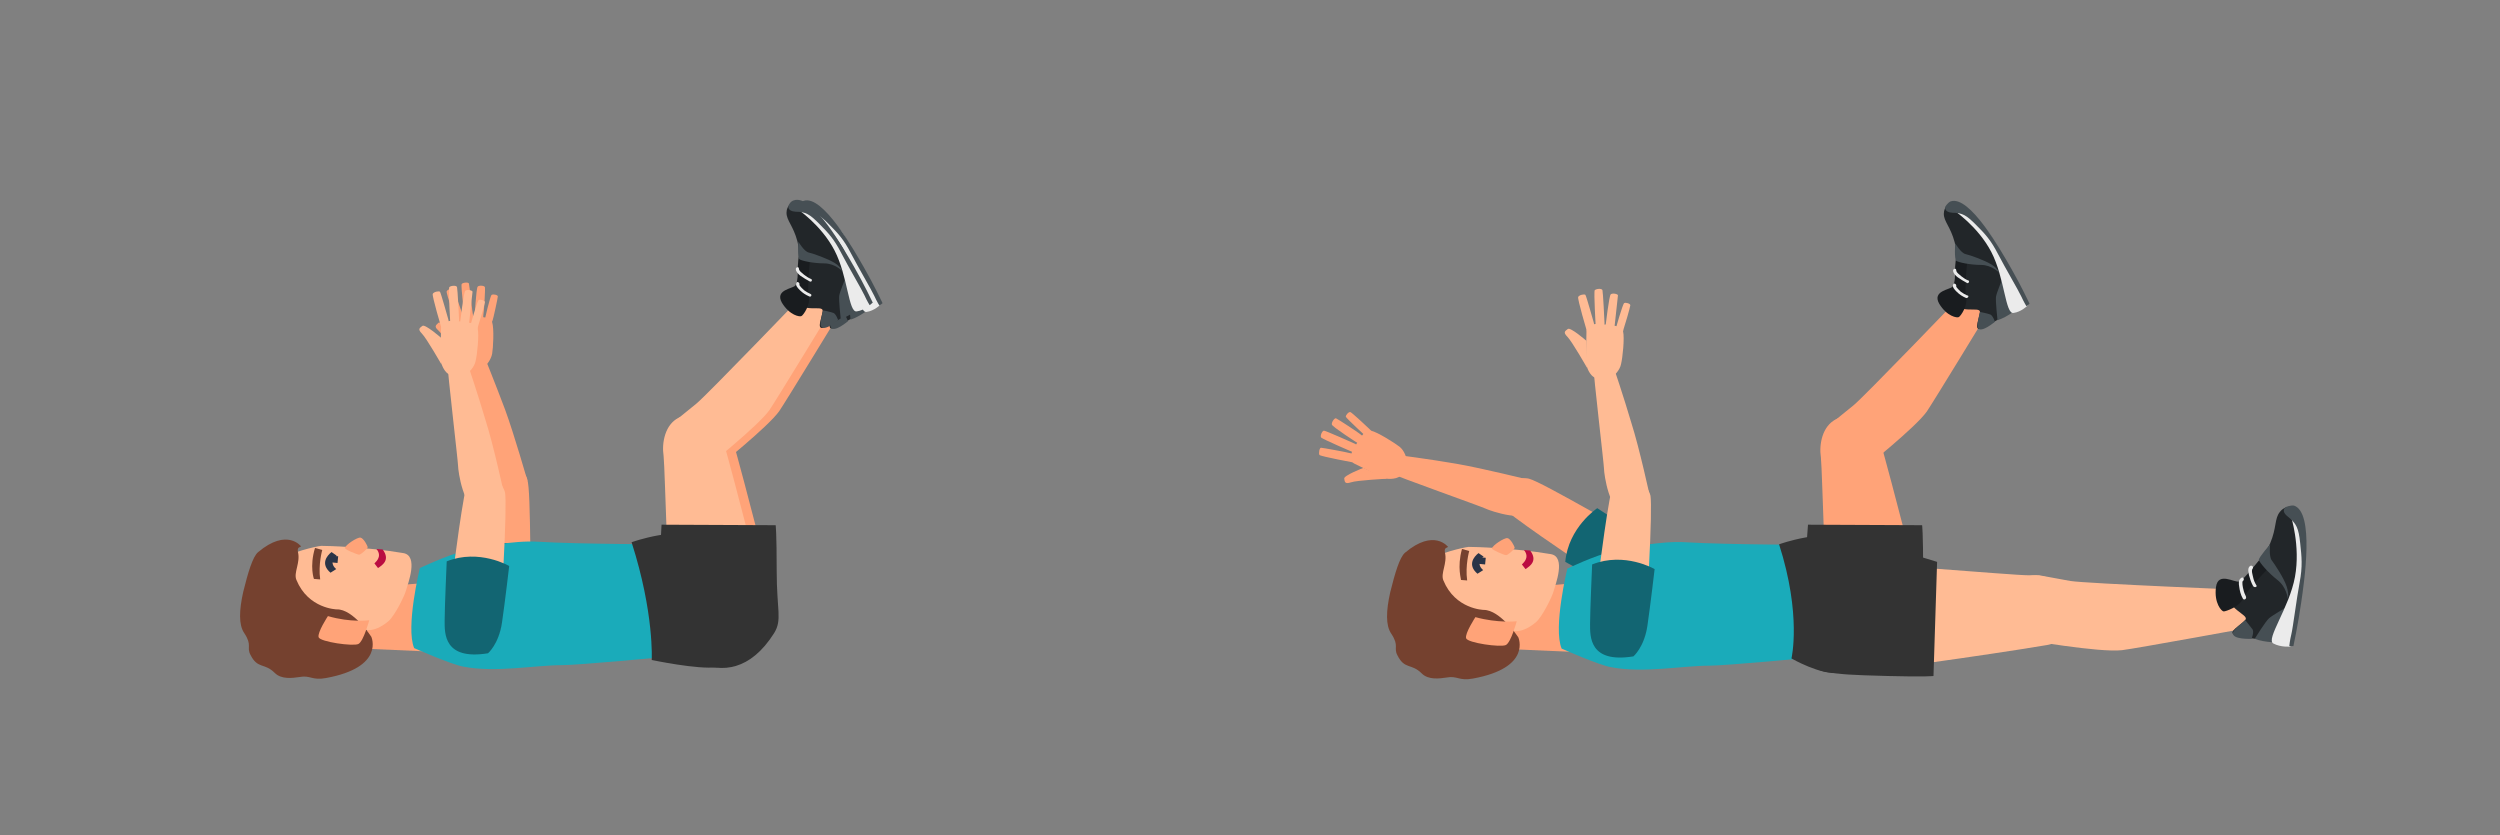 <svg xmlns="http://www.w3.org/2000/svg" xmlns:xlink="http://www.w3.org/1999/xlink" id="Vrstva_1" x="0px" y="0px" viewBox="0 0 484.1 161.7" style="enable-background:new 0 0 484.1 161.7;" xml:space="preserve"><rect x="0" y="0" width="484.1" height="161.7" fill="#808080" stroke="none"/><style type="text/css">	.st0{fill:#FFA378;}	.st1{fill:#126572;}	.st2{fill:#222629;}	.st3{fill:#464F54;}	.st4{fill:#EBEBEB;}	.st5{fill:#191C1F;}	.st6{fill:#FFBB94;}	.st7{fill:#BA0C41;}	.st8{fill:#2A3447;}	.st9{fill:#75412F;}	.st10{fill:#1AABBA;}	.st11{fill:#333333;}	.st12{fill:#FFFFFF;}</style><g>	<g>		<g>			<g>				<path class="st0" d="M321.5,109.1c0.5-3.7-6.3-6.1-13-9.9c-6.6-3.7-11-6.1-12.4-6.5c-1.4-0.4-6.8,0.1-5.1,5.5     c0.3,0.9,14.3,10.4,15.6,11.2C308.1,110.2,319.9,120.9,321.5,109.1z"></path>			</g>		</g>		<g>			<g>				<path class="st0" d="M296.4,93c0,0-9.2-2.3-14.4-3.2c-5.2-0.9-11.4-1.7-11.4-1.7s-4.1,1.4-1.1,3.6c0.5,0.4,17.4,6.4,18.2,6.8     c0.8,0.4,8.2,3,9.7,0C299.1,95,296.4,93,296.4,93z"></path>			</g>		</g>		<g>			<g>				<path class="st1" d="M322.6,109.6c0,0-0.7-2.7-4.1-5c-3.4-2.4-9.2-6.2-9.2-6.2s-5.6,3.7-6.2,10.4c0,0,8,4.4,10.1,5.5     C315.4,115.3,320.1,117.9,322.6,109.6z"></path>			</g>		</g>		<g>			<g>				<g>					<g>						<g>							<path class="st0" d="M267.8,92.6c0,0-4.6-2.4-5.5-2.8c-1.3-0.6-0.4-2.7-0.2-3c1-1.3,1.9-3.7,3.4-3.4c1.3,0.3,4.6,2.4,5.5,3.1        c0.9,0.7,1.5,2.2,1.4,3.1c-0.1,0.8-0.5,2.3-1.6,2.8C269.6,93,267.8,92.6,267.8,92.6z"></path>						</g>					</g>				</g>			</g>			<g>				<g>					<g>						<g>							<path class="st0" d="M268.6,92.7c0,0-5.9,0.3-7,0.7c-1.2,0.4-1.2-0.1-1.3-0.7c-0.2-0.6,3.7-2.1,3.7-2.1L268.6,92.7z"></path>						</g>					</g>				</g>			</g>			<g>				<g>					<g>						<g>							<path class="st0" d="M262.3,89.6c0,0-6.5-1.2-6.8-1.5c-0.2-0.3,0-1.4,0.3-1.4c0.3,0,5.2,0.9,5.4,1        C262.4,87.9,263.4,88.4,262.3,89.6z"></path>						</g>					</g>				</g>			</g>			<g>				<g>					<g>						<g>							<path class="st0" d="M262.9,85.8c0,0-5-3.2-5-3.6c-0.1-0.4,0.5-1.3,0.8-1.2c0.3,0.1,4.4,2.8,4.6,3        C264.3,84.7,264.3,85.1,262.9,85.8z"></path>						</g>					</g>				</g>			</g>			<g>				<g>					<g>						<g>							<path class="st0" d="M264.5,84.5c0,0-3.8-3.5-3.9-3.8c0-0.4,0.6-1,0.9-0.9c0.3,0.1,3.4,3,3.6,3.2        C265.9,83.7,265.9,84.1,264.5,84.5z"></path>						</g>					</g>				</g>			</g>			<g>				<g>					<g>						<g>							<path class="st0" d="M262.3,87.7c0,0-6.3-2.7-6.5-3c-0.2-0.4,0.3-1.4,0.6-1.3c0.3,0,5.7,2.4,5.9,2.5        C262.6,86,263.6,86.7,262.3,87.7z"></path>						</g>					</g>				</g>			</g>		</g>	</g>	<g>		<g>			<g>				<g>					<path class="st0" d="M359.6,115.1c0,0,2.7,0.1,3.7,0.4c2.4,0.8,5.1,1.4,6.7,2.1c1,0.4,2.7,0.1,2.3,0.9      c-0.3,0.6-0.2,0.5-0.3,0.5c-1.7,0.6-5.7-0.2-6.5,0c-1.2,0.3-6.1,1-7.7-0.5C356.9,117.7,355,115.8,359.6,115.1z"></path>				</g>			</g>		</g>		<g>			<g>				<path class="st0" d="M333.4,118.9c0,0,9.5,0.5,14.8,0.4c5.3-0.1,11.6-0.4,11.6-0.4s3.8-2.1,0.4-3.8c-0.5-0.3-18.3-3-19.2-3.2     c-0.9-0.2-8.6-1.4-9.6,1.8C330.2,117.4,333.4,118.9,333.4,118.9z"></path>			</g>		</g>		<g>			<g>				<g>					<g>						<path class="st0" d="M354.4,122.1c-0.9-1.6-1.5-30.9-1.8-33.5c-0.4-2.6,0.3-6.1,2.9-7.4c2.6-1.3,7.3-0.3,8.3,3.2       c3.1,11,7.7,29.1,7.9,30.5C372.5,119.9,356.2,125.2,354.4,122.1z"></path>					</g>				</g>			</g>			<g>				<g>					<g>						<path class="st0" d="M354.8,81.8c0,0,0.8-0.6,4.1-3.3c2-1.6,21.3-21.7,21.3-21.7s4.4-3.2,5.1,3.1c0,0-10.9,17.9-12.2,19.8       c-2.2,3.1-11.9,10.8-12.8,11.6C359.4,92.2,349.9,86.5,354.8,81.8z"></path>					</g>				</g>			</g>			<g>				<g>					<g>						<g>							<path class="st2" d="M378.3,58.1c-0.1-0.2,1-8.3,0.2-11.2c-0.8-3-2.1-4-2.1-5.5c0-1.5,1.2-2,1.2-2s5.4,4.6,8,8.7        c2.7,4.2,1.8,6.4,2.5,7.9c0.7,1.5,2.3,3.1,2.1,3.6c-0.3,0.5-5.6,3.8-6.8,4.1c-1.2,0.2-0.1-2.1,0-3.3        C383.4,59.2,379.1,61.1,378.3,58.1z"></path>						</g>					</g>				</g>				<g>					<g>						<g>							<path class="st3" d="M386.8,62c0,0-0.4-3.7-0.3-4.5c0.1-0.8,1.2-3.3,1.2-3.5c0-0.2,3,5.7,3,5.7S388.8,61.4,386.8,62z"></path>						</g>					</g>				</g>				<g>					<g>						<g>							<path class="st4" d="M392.6,59.2c0,0-1.2,1.2-2.7,1.4c-1.6,0.3-1.7-6.8-4.3-11.8c-2.6-5-7.3-8.1-7.3-8.1s0.7-1,1.9-0.6        c1.1,0.4,3.4,3.2,4.9,5C386.5,46.9,392.6,59.2,392.6,59.2z"></path>						</g>					</g>				</g>				<g>					<g>						<g>							<path class="st3" d="M376.7,40c0,0-0.4,1.1,1.4,1.2c1.9,0,2.7,0.5,4.5,2.3c1.9,1.9,2.9,3,4.3,5.7c1.4,2.7,4,7.1,4.5,8.2        c0.5,1.1,1,1.9,1,1.9l0.6-0.5c0,0-1.7-3.6-3.6-6.9c-1.9-3.3-8-14.2-11.7-12.9C377.1,39.3,376.7,40,376.7,40z"></path>						</g>					</g>				</g>				<g>					<g>						<g>							<path class="st3" d="M383.4,60.4c0,0,1.5,0.3,2,0.5c0.5,0.2,0.9,1.4,0.9,1.4s-2.7,2.3-3.3,1.2        C382.7,63,383.4,60.4,383.4,60.4z"></path>						</g>					</g>				</g>				<g>					<g>						<g>							<path class="st5" d="M380.9,51c0,0-0.5,5.1-0.2,6.6c0.4,1.5-1,3.6-1.4,3.8c-0.3,0.2-2.3-0.1-3.8-2.6        c-1.4-2.5,2.1-2.7,2.6-3.3c0.5-0.7,0.5-2.2,0.5-3.9c0.1-1.6,0.3-2.2,0.4-2.2C379.3,49.6,380.9,51,380.9,51z"></path>						</g>					</g>				</g>				<g>					<g>						<g>							<path class="st3" d="M378.6,47.1c0,0,1.1,1.9,2,2.1c0.9,0.2,3.7,1.2,5,2c1.3,0.8,1.5,1.6,1.5,1.6s-1.4-1.5-3.5-1.5        c-2.1,0-4.4-0.5-4.8-0.8C378.4,50.1,378.6,47.1,378.6,47.1z"></path>						</g>					</g>				</g>				<g>					<g>						<g>							<path class="st4" d="M380.9,54.8c-0.6-0.3-1.2-0.7-1.8-1.1c-0.4-0.3-0.9-0.8-0.9-1.3c0-0.4,0.6-0.5,0.6-0.1        c0,0.5,0.7,0.9,1,1.2c0.4,0.3,0.8,0.6,1.3,0.8C381.5,54.3,381.2,55,380.9,54.8z"></path>						</g>					</g>				</g>				<g>					<g>						<g>							<path class="st4" d="M380.7,57.7c-0.7-0.3-1.3-0.7-1.8-1.2c-0.4-0.4-0.9-0.9-0.7-1.4c0.1-0.4,0.7-0.1,0.6,0.3        c-0.1,0.2,0.8,1,0.9,1.1c0.4,0.3,0.8,0.5,1.2,0.7C381.4,57.2,381.1,57.8,380.7,57.7z"></path>						</g>					</g>				</g>			</g>			<g>				<g>					<g>						<path class="st0" d="M294.8,113.8c0.2,0,10.5-0.9,10.5-0.9s4.5,7.3,0.7,13.4l-13.5-0.6L294.8,113.8z"></path>					</g>				</g>			</g>			<g>				<g>					<g>						<path class="st6" d="M276.7,108.5c1.6-1.3,6.6-2.5,7.7-2.6c1.2,0,8.8,0.2,15.9,1.4c3,0.5,0.9,5.9,0.5,7.3       c-0.2,0.8-2.1,4.8-3.4,5.9c-3.1,2.6-5.1,1.5-5.1,1.5l1.5,3.8c0,0-3,4.6-10.6,4.7c-7.1,0.1-11.7-3.8-11.9-8.7       C271,116.9,274.4,110.4,276.7,108.5z"></path>					</g>				</g>			</g>			<g>				<g>					<g>						<g>							<g>								<path class="st7" d="M295.1,106.5c1.3,1.6-0.4,2.7-0.4,2.8l0.7,0.9c0.9-0.6,2.4-1.6,0.9-3.6L295.1,106.5z"></path>							</g>						</g>					</g>				</g>			</g>			<g>				<g>					<g>						<path class="st0" d="M288.9,106.2c0.1-0.6,2.4-2.1,3-2c0.6,0.1,1.4,1.6,1.4,1.9c-0.1,0.3-1.4,1.5-1.7,1.4       C291.3,107.5,288.9,106.5,288.9,106.2z"></path>					</g>				</g>			</g>			<g>				<g>					<g>						<g>							<path class="st8" d="M287.2,110.4c-1.6-1.4,0-2.6,0.1-2.6l-1-0.7c-0.9,0.7-2.2,2.3-0.2,4L287.2,110.4z"></path>						</g>					</g>				</g>			</g>			<g>				<g>					<g>													<rect x="286.3" y="107.8" transform="matrix(9.594979e-02 -0.995 0.995 9.594979e-02 151.551 383.703)" class="st8" width="1.3" height="1.3"></rect>					</g>				</g>			</g>			<g>				<g>					<g>						<path class="st9" d="M283.1,106.3l1.4,0.4c0,0-0.8,2.8-0.4,5.7l-1.2-0.1C283,112.3,282.1,109.9,283.1,106.3z"></path>					</g>				</g>			</g>			<g>				<path class="st9" d="M287.3,118.1c0,0-5.5-0.1-7.8-5.7c-0.6-1.4,0.8-3.3,0.3-5.4c-0.2-1,0.4-0.9,0.6-1.1c0,0-2.7-3.6-8.3,1.1     c-1.1,0.9-2,4.1-2.9,7.7c-0.8,3.6-0.9,6.4,0.2,8c1.6,2.4,0.4,2.7,1.2,4.2c1.4,2.8,2.7,1.5,4.7,3.5c1.3,1.3,3.4,1,4.8,0.8     c2.1-0.4,2.4,0.7,5.1,0.2c11.5-2.1,8.8-8,8.8-8S290.5,118.1,287.3,118.1z"></path>			</g>			<g>				<g>					<g>						<path class="st0" d="M285.7,119.5c0,0-2.1,3.2-1.8,4.1c0.3,0.9,6.7,1.8,7.7,1.3c1-0.5,2.1-4.6,2.1-4.6S290,120.7,285.7,119.5z       "></path>					</g>				</g>			</g>			<g>				<g>					<g>						<g>							<path class="st6" d="M354.1,109.2c1.9-0.9,36,2.3,39,2.2c3-0.1,7,1.1,8.1,4.3c1.1,3.2-0.5,8.5-4.8,9.2        c-13.1,2.2-34.7,5.1-36.3,5.2C354.3,130.4,350.2,110.9,354.1,109.2z"></path>						</g>					</g>				</g>				<g>					<g>						<g>							<path class="st6" d="M394.9,111.4c0,0,1.1,0.2,6,1.1c3,0.5,35.3,1.8,35.3,1.8s6.2,1.4,1.3,6.9c0,0-24,4.4-26.6,4.7        c-4.5,0.5-18.6-2-20-2.2C389.5,123.5,387,110.8,394.9,111.4z"></path>						</g>					</g>				</g>			</g>			<g>				<g>					<g>						<g>							<g>								<path class="st10" d="M303.5,110.1c0,0-2.8,11.5-1.1,15.5c0,0,7.2,3.2,9.6,3.6c6.2,1.2,13.8-0.3,19-0.3         c3.2,0,20.1-1.6,20.1-1.6s6.3-11.8,1-21.8c0,0-17.6,0-25.7-0.5c-4.9-0.3-11.3,1.1-14,1.7         C308.7,107.6,303.5,110.1,303.5,110.1z"></path>							</g>						</g>					</g>				</g>			</g>			<g>				<g>					<path class="st11" d="M344.5,105.4c0,0,8.7-3.2,15.3-1.1c4.5,1.4,10.5,7.8,9.9,14.7c-0.6,6.9-9.9,10.8-13.5,11.3      c-3.6,0.5-9.3-2.8-9.3-2.8S348.9,119.1,344.5,105.4z"></path>				</g>				<g>					<path class="st11" d="M371.9,122.6c0.4-3,0.5-4.4,0.5-12c0-7.5-0.2-8.9-0.2-8.9l-22.1-0.1c0,0-1.2,15.7-0.9,18.3      C349.6,122.6,370.5,133.1,371.9,122.6z"></path>				</g>			</g>			<g>				<g>					<g>						<g>							<path class="st2" d="M431.9,114.7c0.1-0.2,6.4-6.4,7.7-9.5c1.3-3.1,0.8-4.8,1.9-6.1c1-1.3,2.4-0.9,2.4-0.9s1.5,7.5,1,12.8        c-0.5,5.4-2.7,6.7-3.1,8.4c-0.4,1.7-0.1,4.2-0.7,4.5c-0.6,0.3-7.3-0.4-8.5-1c-1.2-0.6,1.3-1.8,2.2-2.9        C435.6,119,430.6,117.8,431.9,114.7z"></path>						</g>					</g>				</g>				<g>					<g>						<g>							<path class="st3" d="M436.6,123.7c0,0,2.1-3.4,2.8-4c0.7-0.6,3.2-2,3.4-2.2c0.2-0.2-1.3,6.9-1.3,6.9S438.7,124.5,436.6,123.7        z"></path>						</g>					</g>				</g>				<g>					<g>						<g>							<path class="st4" d="M443.5,125.2c0,0-1.8,0.2-3.3-0.6c-1.5-0.8,3.1-6.9,4.2-12.9c1.1-6-0.8-11.8-0.8-11.8s1.3-0.4,2,0.7        c0.7,1.1,0.8,5,0.8,7.5C446.4,110.5,443.5,125.2,443.5,125.2z"></path>						</g>					</g>				</g>				<g>					<g>						<g>							<path class="st3" d="M442.6,98.2c0,0-1.1,0.7,0.5,1.9c1.6,1.3,2,2.2,2.3,5c0.3,2.8,0.5,4.5-0.1,7.7c-0.6,3.2-1.3,8.8-1.6,10        c-0.3,1.2-0.4,2.3-0.4,2.3l0.8,0c0,0,0.9-4.2,1.5-8.4c0.6-4.1,2.6-17.5-1.4-18.8C443.5,97.8,442.6,98.2,442.6,98.2z"></path>						</g>					</g>				</g>				<g>					<g>						<g>							<path class="st3" d="M434.8,120.1c0,0,1,1.3,1.4,1.8c0.3,0.5-0.2,1.8-0.2,1.8s-3.9,0.2-3.6-1.2        C432.5,121.8,434.8,120.1,434.8,120.1z"></path>						</g>					</g>				</g>				<g>					<g>						<g>							<path class="st5" d="M438.9,110.4c0,0-3.9,4-4.6,5.6c-0.7,1.5-3.3,2.4-3.7,2.4c-0.4,0-1.9-1.6-1.5-4.7        c0.4-3.1,3.6-0.8,4.5-1.1c0.9-0.3,1.9-1.6,3-3c1.2-1.4,1.7-1.8,1.8-1.6C438.5,108,438.9,110.4,438.9,110.4z"></path>						</g>					</g>				</g>				<g>					<g>						<g>							<path class="st3" d="M439.6,105.4c0,0-0.3,2.3,0.3,3.1c0.6,0.8,2.4,3.5,2.9,5.1c0.5,1.6,0.2,2.3,0.2,2.3s-0.2-2.2-2-3.6        c-1.8-1.4-3.5-3.4-3.6-3.9C437.4,107.9,439.6,105.4,439.6,105.4z"></path>						</g>					</g>				</g>				<g>					<g>						<g>							<path class="st4" d="M436.3,113.5c-0.4-0.7-0.6-1.4-0.8-2.1c-0.1-0.5-0.3-1.3,0.1-1.7c0.3-0.4,0.9,0,0.6,0.4        c-0.3,0.4,0,1.2,0.1,1.7c0.1,0.5,0.3,1,0.6,1.5C437.2,113.6,436.6,113.9,436.3,113.5z"></path>						</g>					</g>				</g>				<g>					<g>						<g>							<path class="st4" d="M434.3,115.9c-0.4-0.7-0.6-1.5-0.7-2.3c-0.1-0.6-0.2-1.3,0.4-1.7c0.4-0.3,0.7,0.4,0.3,0.6        c-0.2,0.2,0,1.3,0.1,1.6c0.1,0.5,0.3,1,0.5,1.4C435.1,116,434.5,116.3,434.3,115.9z"></path>						</g>					</g>				</g>			</g>			<path class="st12" d="M315.9,106.3l-1,0.2l0,0L315.9,106.3l0,0.1l-0.9,0.3l0,0l1-0.2l0,0l-1,0.3l0,0l0.9-0.3l-0.9,0.2l0,0    L315.9,106.3L315.9,106.3z"></path>			<path class="st12" d="M315.9,106.6c0.1,0,0.1,0,0.1,0c0,0,0,0.1-0.1,0.1s-0.2,0.1-0.3,0.1c-0.1,0-0.2,0.1-0.3,0.1    c-0.1,0-0.1,0-0.1,0s0-0.1,0.1-0.1c0.1,0,0.2-0.1,0.3-0.1C315.7,106.6,315.8,106.6,315.9,106.6z M315.3,106.7    C315.3,106.7,315.3,106.8,315.3,106.7C315.3,106.8,315.3,106.8,315.3,106.7c0.1,0.1,0.1,0.1,0.3,0c0.1,0,0.2-0.1,0.2-0.1    c0,0,0.1,0,0.1-0.1c0,0,0,0-0.1,0c0,0-0.1,0-0.2,0.1C315.4,106.7,315.4,106.7,315.3,106.7z"></path>			<path class="st12" d="M316,106.7l-0.6,0.1l0,0c0,0,0,0,0,0c0,0,0,0,0,0l-0.1,0c0,0,0,0,0,0c0,0,0,0,0.1,0l-0.1,0l0,0L316,106.7    L316,106.7z"></path>			<path class="st12" d="M315.3,107l-0.4,0.1l0,0l1.1-0.3l0,0c0,0,0,0,0,0c0,0,0,0.1-0.1,0.1c-0.1,0-0.2,0.1-0.3,0.1    C315.5,107.1,315.4,107.1,315.3,107C315.3,107.1,315.3,107.1,315.3,107C315.2,107.1,315.3,107.1,315.3,107z M315.4,107L315.4,107    C315.4,107,315.3,107,315.4,107C315.3,107.1,315.3,107.1,315.4,107C315.3,107.1,315.4,107.1,315.4,107c0.1,0.1,0.2,0.1,0.3,0    c0.1,0,0.1,0,0.1,0c0,0,0.1,0,0.1,0s0,0,0.1,0c0,0,0,0,0,0c0,0,0,0,0,0L315.4,107z"></path>			<path class="st12" d="M315.9,107.1L315.9,107.1C316,107.1,316,107.1,315.9,107.1C316,107.1,316,107.1,315.9,107.1    C316,107.1,316,107,315.9,107.1c-0.1-0.1-0.1-0.1-0.3,0l-0.4,0.1l0,0l0.4-0.1c0.1,0,0.2-0.1,0.3-0.1c0.1,0,0.1,0,0.1,0    C316.1,107.1,316.1,107.1,315.9,107.1l0.1,0l0,0l-0.8,0.2l0,0L315.9,107.1z"></path>			<path class="st12" d="M315.5,107.4L315.5,107.4L315.5,107.4c-0.1,0-0.1,0-0.1,0C315.3,107.4,315.3,107.4,315.5,107.4    c-0.1-0.1,0-0.1,0.1-0.1c0.1,0,0.1,0,0.2,0c0,0,0.1,0,0.1,0c0,0,0,0,0.1,0s0.1,0,0.1,0c0.1,0,0.1,0,0.1,0c0,0,0,0,0,0    c0,0,0,0,0-0.1l0.1,0l0,0c0,0,0,0,0,0c0,0,0,0,0,0.1c0,0-0.1,0-0.2,0.1c-0.1,0-0.1,0-0.2,0c0,0-0.1,0-0.1,0c0,0,0,0-0.1,0    c0,0,0,0-0.1,0C315.5,107.3,315.4,107.4,315.5,107.4C315.4,107.4,315.4,107.4,315.5,107.4z"></path>			<path class="st12" d="M317.1,106.1c-0.2,0-0.3,0.1-0.4,0.1c-0.1,0-0.1,0-0.2,0c0,0,0-0.1,0.1-0.1c0.1,0,0.2-0.1,0.4-0.1    c0.2,0,0.3-0.1,0.4-0.1c0.1,0,0.1,0,0.1,0s0,0.1-0.1,0.1C317.4,106,317.3,106.1,317.1,106.1z M317.1,106c-0.1,0-0.2,0.1-0.3,0.1    c-0.1,0-0.1,0-0.1,0.1c0,0,0,0,0.1,0C316.9,106.1,317,106.1,317.1,106c0.1,0.1,0.2,0,0.3,0c0.1,0,0.1,0,0.1-0.1s0,0-0.1,0    C317.3,105.9,317.2,106,317.1,106z"></path>			<path class="st12" d="M317,106.3L317,106.3C316.9,106.3,316.9,106.3,317,106.3c-0.1-0.1,0-0.1,0-0.1c0,0,0.1,0,0.2-0.1    c0.1,0,0.1,0,0.2,0c0,0,0.1,0,0.1,0c0,0,0,0,0,0c0,0,0,0,0,0c0,0,0,0,0,0c0,0,0,0,0,0c0,0,0,0,0-0.1l0.2,0l0,0c0,0,0,0,0,0    c0,0-0.1,0.1-0.2,0.1c-0.1,0-0.1,0-0.2,0c0,0-0.1,0-0.1,0c0,0,0,0,0,0c0,0,0,0,0,0c0,0,0,0,0,0c0,0,0,0,0,0s0,0,0,0.1L317,106.3z    "></path>			<path class="st12" d="M317.6,106.3C317.6,106.3,317.6,106.3,317.6,106.3C317.6,106.3,317.6,106.3,317.6,106.3    c-0.1-0.1-0.1-0.1-0.1-0.1c0,0,0,0-0.1,0c0,0,0,0,0,0c0,0,0,0,0,0.1c0,0-0.1,0-0.2,0.1c0,0-0.1,0-0.1,0l0,0l-0.2,0l0-0.1l0,0    c0,0,0,0,0,0c0,0,0,0,0.1-0.1c0,0,0.1,0,0.2-0.1c0.1,0,0.2,0,0.2,0l0,0c0,0,0.1,0,0.1,0c0.1,0,0.1,0,0.1,0c0.1,0,0.1-0.1,0.2-0.1    c0.1,0,0.1,0,0.2,0c0,0,0.1,0,0.1,0c0,0,0,0,0,0.1c0,0-0.1,0-0.2,0.1C317.7,106.3,317.7,106.3,317.6,106.3z M317.7,106.2    L317.7,106.2C317.8,106.3,317.8,106.3,317.7,106.2C317.8,106.3,317.8,106.3,317.7,106.2c0.1,0,0.2,0,0.2,0    C317.9,106.2,317.9,106.2,317.7,106.2C317.8,106.2,317.8,106.2,317.7,106.2z M317.1,106.4c0,0,0,0,0.1,0c0.1,0,0.1,0,0.1-0.1    s0,0-0.1,0C317.1,106.4,317.1,106.4,317.1,106.4z"></path>			<path class="st12" d="M317.4,106.5c0.3-0.1,0.4-0.1,0.4,0c0,0.1-0.1,0.1-0.4,0.2c-0.1,0-0.2,0.1-0.3,0.1s-0.1,0-0.1,0    c0,0,0-0.1,0.1-0.1C317.1,106.5,317.2,106.5,317.4,106.5z M317.4,106.5c-0.1,0-0.1,0-0.2,0.1c0,0,0,0,0,0c0,0,0,0,0.1,0    C317.3,106.6,317.3,106.6,317.4,106.5c0.1,0,0.1,0,0.2,0c0,0,0.1,0,0,0c0,0,0,0-0.1,0C317.5,106.5,317.4,106.5,317.4,106.5z"></path>			<path class="st12" d="M317.4,106.6c0.3-0.1,0.4-0.1,0.4,0c0,0.1-0.1,0.1-0.4,0.2c-0.1,0-0.2,0.1-0.3,0.1s-0.1,0-0.1,0    c0,0,0-0.1,0.1-0.1S317.3,106.7,317.4,106.6z M317.4,106.7c-0.1,0-0.1,0-0.2,0.1c0,0,0,0,0,0c0,0,0,0,0.1,0    C317.3,106.8,317.4,106.8,317.4,106.7c0.1,0,0.1,0,0.2,0c0,0,0.1,0,0,0s0,0-0.1,0C317.6,106.6,317.5,106.7,317.4,106.7z"></path>			<path class="st12" d="M316.8,107.1l0.3-0.1l0,0c0,0,0,0,0,0c0,0,0,0,0.1-0.1c0.1,0,0.2-0.1,0.3-0.1c0.1,0,0.2-0.1,0.3-0.1    c0.1,0,0.1,0,0.1,0c0,0,0,0,0,0.1l0,0l0,0L316.8,107.1L316.8,107.1z M317.7,106.8C317.7,106.8,317.7,106.8,317.7,106.8    c-0.1,0-0.1,0-0.2,0c-0.1,0-0.2,0.1-0.2,0.1c0,0,0,0,0,0L317.7,106.8L317.7,106.8C317.7,106.8,317.7,106.8,317.7,106.8z"></path>			<path class="st12" d="M317.6,107.1l-0.2,0l0-0.1L317.6,107.1L317.6,107.1z"></path>			<path class="st12" d="M317.1,107.4l-0.2,0l0,0c0,0,0,0,0-0.1c0,0,0,0,0.1-0.1c0,0,0.1-0.1,0.2-0.1c0.1,0,0.1,0,0.2,0    c0,0,0.1,0,0.1,0c0,0,0,0,0.1,0c0,0,0,0,0.1,0c0.1,0,0.1,0,0.1-0.1c0,0,0,0,0-0.1l0.2,0l0,0c0,0,0,0,0.1,0.1c0,0,0,0-0.1,0.1    c-0.1,0-0.1,0.1-0.2,0.1c-0.1,0-0.1,0-0.2,0s-0.1,0-0.1,0c0,0-0.1,0-0.1,0c0,0,0,0-0.1,0C317.1,107.3,317.1,107.3,317.1,107.4    C317.1,107.3,317.1,107.4,317.1,107.4z"></path>			<path class="st12" d="M317.3,107.4c0.1,0,0.2-0.1,0.3-0.1c0.1,0,0.2-0.1,0.3-0.1c0.1,0,0.1,0,0.1,0c0,0,0,0,0,0.1l-0.2,0l0,0    c0,0,0,0-0.1,0c0,0-0.1,0-0.2,0s-0.1,0-0.2,0.1c0,0,0,0,0,0c0,0,0,0,0,0l-0.2,0l0,0C317.2,107.5,317.2,107.5,317.3,107.4    C317.2,107.4,317.2,107.4,317.3,107.4z"></path>			<path class="st12" d="M317.4,107.5L317.4,107.5C317.4,107.6,317.4,107.6,317.4,107.5C317.4,107.6,317.4,107.6,317.4,107.5    c0.1,0,0.1,0,0.2,0l0.4-0.1l0,0l-0.4,0.1c-0.1,0-0.2,0.1-0.3,0.1c-0.1,0-0.1,0-0.1,0c0,0,0,0,0-0.1l-0.3,0.1l0,0l1.1-0.3l0,0    L317.4,107.5z"></path>			<path class="st12" d="M318.1,107.6l-1.1,0.3l0,0L318.1,107.6L318.1,107.6z"></path>			<path class="st12" d="M317.4,107.9C317.3,107.9,317.3,107.9,317.4,107.9c-0.1-0.1-0.1-0.1,0-0.1l0.1,0L317.4,107.9    c0.1-0.1,0.1-0.1,0.1-0.1c0,0,0,0,0.1,0l0,0l0,0c0,0,0,0,0-0.1c0,0,0.1,0,0.2-0.1c0.2,0,0.3,0,0.3,0c0,0,0,0,0,0.1c0,0,0,0,0,0    c0,0,0,0,0,0l-0.2,0c0,0,0,0,0,0c0,0,0,0-0.1,0l-0.3,0.1C317.5,107.9,317.4,107.9,317.4,107.9z M317.8,107.8l0.2,0l0,0    c0,0,0,0,0,0C317.9,107.7,317.9,107.7,317.8,107.8C317.8,107.7,317.8,107.7,317.8,107.8L317.8,107.8z"></path>			<path class="st12" d="M317.4,108.1L317.4,108.1l-0.2,0l0,0L317.4,108.1l0-0.1l0.2,0l0,0l0.3-0.1c0.1,0,0.2,0,0.2,0    c0,0,0.1,0,0.1,0c0,0,0,0,0,0l-0.2,0l0,0c0,0,0,0,0,0c0,0,0,0,0,0c0,0,0,0-0.1,0l-0.3,0.1l0,0L317.4,108.1z"></path>			<path class="st12" d="M317.4,108.2L317.4,108.2l-0.2,0l0,0L317.4,108.2l0-0.1l0.2,0l0,0l0.3-0.1c0.1,0,0.2,0,0.2,0    c0,0,0.1,0,0.1,0c0,0,0,0,0,0l-0.2,0l0,0c0,0,0,0,0,0s0,0,0,0c0,0,0,0-0.1,0l-0.3,0.1l0,0L317.4,108.2z"></path>			<path class="st12" d="M317.9,108.2L317.9,108.2l-0.1,0.1c-0.2,0.1-0.3,0.1-0.4,0C317.4,108.3,317.5,108.2,317.9,108.2    c0-0.1,0.1-0.1,0.2-0.1c0.1,0,0.1,0,0.1,0c0,0,0,0,0,0.1l-0.1,0l0,0c0,0,0,0,0-0.1c0,0,0,0,0,0    C318,108.1,317.9,108.1,317.9,108.2z M317.7,108.2c-0.1,0-0.1,0-0.1,0c0,0,0,0,0,0s0,0,0,0C317.7,108.3,317.7,108.3,317.7,108.2    L317.7,108.2z"></path>			<path class="st12" d="M318.2,108.3l-0.5,0.1l0,0c0,0,0,0,0,0.1l-0.2,0.1c0,0,0,0,0.1-0.1l-0.1,0l0,0L318.2,108.3L318.2,108.3z"></path>			<path class="st12" d="M318.3,108.4l-0.3,0.1l0,0L318.3,108.4L318.3,108.4z"></path>			<path class="st12" d="M317.6,108.6c0.1,0,0.2-0.1,0.3-0.1c0.1,0,0.2-0.1,0.3-0.1c0.1,0,0.1,0,0.1,0c0,0,0,0,0,0.1l-0.2,0l0,0    c0,0,0,0-0.1,0c0,0-0.1,0-0.2,0c-0.1,0-0.1,0-0.2,0.1c0,0,0,0,0,0c0,0,0,0,0,0l-0.2,0l0,0C317.5,108.7,317.5,108.7,317.6,108.6    C317.5,108.6,317.5,108.6,317.6,108.6z"></path>			<path class="st12" d="M317.8,108.8l0.4-0.2l0.2,0l0,0.1l-0.2,0l0-0.1L317.8,108.8l-0.2,0.1l0-0.1L317.8,108.8L317.8,108.8z"></path>			<g>				<path class="st12" d="M316.3,105.8c0.3-0.1,0.7-0.2,1-0.3c0.3-0.1,0.6-0.2,0.8-0.3c0.2-0.1,0.4-0.2,0.5-0.2     c0.1,0,0.1-0.1,0.1-0.1c0,0,0,0,0,0c0,0-0.1,0-0.1,0c-0.2,0-0.4,0.1-0.6,0.2c-0.4,0.1-0.7,0.2-0.8,0.2c0,0,0,0,0,0     c-0.1,0-0.2,0.1-0.2,0.1c0,0,0,0,0,0c0.1,0,0.1-0.1,0.1-0.1c0,0-0.1,0-0.2,0c0,0,0,0,0,0c0,0,0,0,0,0c0.1,0,0.2,0,0.4-0.1     c0.1,0,0.3-0.1,0.3-0.1c0,0,0.1,0,0.1-0.1c0,0,0,0,0,0c0.1,0,0.1,0,0.3-0.1c0.2,0,0.4-0.1,0.6-0.2c0,0,0.1,0,0.1,0c0,0,0,0,0,0     c0,0,0,0-0.1,0c-0.1,0-0.3,0.1-0.5,0.1c-0.2,0.1-0.5,0.1-0.8,0.2c-0.3,0.1-0.6,0.2-1,0.3c-0.3,0.1-0.7,0.2-1,0.3     c-0.3,0.1-0.6,0.2-0.8,0.3c-0.2,0.1-0.4,0.2-0.5,0.2c-0.1,0.1-0.2,0.1-0.2,0.1c0,0,0,0,0,0c0,0,0,0,0,0c0,0,0.1,0,0.1,0     c0.3-0.1,1-0.3,1.1-0.4c0,0,0,0,0.1,0c0.2-0.1,0.5-0.2,0.8-0.3c0.4-0.1,0.5-0.1,0.5-0.1l0,0l0,0c0,0,0.2,0,0.2,0     c-0.1,0-0.1,0.1-0.3,0.1c-0.2,0.1-0.2,0.1-0.5,0.1c-0.1,0-0.3,0.1-0.5,0.2c-0.2,0.1-0.3,0.1-0.3,0.1l-0.8,0.3l-0.1,0     c0,0,0,0,0.1,0c0.1,0,0.2,0,0.4-0.1c0.2-0.1,0.5-0.1,0.8-0.2C315.7,106,316,105.9,316.3,105.8z M316.3,105.8     c-0.9,0.3-1.6,0.4-2.1,0.5l0.8-0.3c0.1,0,0.5-0.2,0.7-0.2c0.3-0.1,0.4-0.1,0.6-0.2c0.2-0.1,0.3-0.1,0.4-0.2c0,0,0,0,0,0     c0,0-0.2,0-0.2,0c0,0-0.1,0-0.6,0.1c-0.2,0.1-0.4,0.1-0.6,0.2c-0.2,0.1-0.3,0.1-0.4,0.1c0,0,0,0-0.1,0c-0.1,0-0.6,0.2-1,0.3     c0,0,0,0,0,0c0-0.1,1-0.5,2.3-0.9c1-0.3,1.9-0.5,2.3-0.5c-0.2,0-0.4,0.1-0.5,0.1c-0.2,0-0.2,0.1-0.2,0.1c0,0,0,0-0.1,0l0,0l0,0     c0,0-0.1,0-0.2,0.1c0,0-0.2,0.1-0.2,0.1c-0.2,0-0.3,0.1-0.3,0.1l0,0l0,0c0,0-0.1,0-0.1,0c0,0,0,0,0,0c0.2,0,0.2,0,0.1,0.1     c-0.1,0-0.1,0,0,0c0,0,0.2,0,0.3-0.1c0,0,0,0,0.1,0c0.1,0,0.3-0.1,0.7-0.2c0.2-0.1,0.5-0.1,0.6-0.2     C318.4,105.1,317.5,105.4,316.3,105.8z"></path>			</g>			<g>				<path class="st12" d="M315.5,105.8c0.1,0,0.2-0.1,0.3-0.1c0.2-0.1,0.3-0.1,0.3-0.1c0,0,0,0,0,0c0.1,0,0.1,0,0.1,0c0,0,0,0,0,0     c0,0,0,0-0.1,0c0,0-0.1,0-0.4,0.1c-0.3,0.1-0.4,0.1-0.6,0.2c-0.1,0-0.1,0.1-0.1,0.1l0,0c0,0-0.1,0-0.1,0c0,0,0.1,0,0.2-0.1     c0,0,0,0,0,0C315.4,105.8,315.4,105.8,315.5,105.8z M315.4,105.8C315.3,105.8,315.3,105.8,315.4,105.8c-0.1,0-0.1,0-0.1,0     C315.2,105.9,315.2,105.8,315.4,105.8C315.3,105.8,315.3,105.8,315.4,105.8c0.1-0.1,0.2-0.1,0.5-0.2c0.2-0.1,0.3-0.1,0.3-0.1     c0,0,0,0,0,0c0,0-0.1,0-0.1,0c0,0,0,0,0,0c0,0-0.1,0-0.3,0.1C315.6,105.7,315.5,105.8,315.4,105.8     C315.4,105.8,315.4,105.8,315.4,105.8z"></path>			</g>			<g>				<path class="st12" d="M317.3,105.3c0.1,0,0.2-0.1,0.2-0.1c0,0,0,0,0,0c0,0,0,0-0.1,0c-0.1,0-0.2,0-0.3,0.1c0,0-0.1,0-0.1,0     c0,0-0.1,0-0.1,0c0,0,0,0,0,0C317,105.3,317.2,105.3,317.3,105.3z M317.3,105.3c0,0-0.1,0-0.2,0.1c0,0,0.1,0,0.1,0     C317.2,105.3,317.2,105.3,317.3,105.3C317.2,105.3,317.3,105.2,317.3,105.3C317.4,105.2,317.4,105.2,317.3,105.3     C317.4,105.2,317.4,105.2,317.3,105.3C317.3,105.2,317.3,105.2,317.3,105.3z"></path>			</g>		</g>	</g>	<g>		<path class="st11" d="M353.6,130.1c3,0.5,4.4,0.6,11.9,0.8c7.5,0.2,8.9,0,8.9,0l0.7-22.1c0,0-15.7-4.9-18.3-4.7   C354.1,104.5,343.1,128.4,353.6,130.1z"></path>	</g>	<g>		<g>			<g>				<path class="st6" d="M316.2,125.9c3.6-1.2,2.7-8.4,3.1-16c0.4-7.6,0.5-12.6,0.3-13.9c-0.3-1.4-3.1-6.1-7.2-2.1     c-0.7,0.7-2.9,17.4-3,19C309.2,114.4,304.9,129.8,316.2,125.9z"></path>			</g>		</g>		<g>			<g>				<path class="st6" d="M319.5,96.2c0,0-2-9.3-3.6-14.3c-1.5-5.1-3.5-11-3.5-11s-3-3.1-3.8,0.6c-0.1,0.6,2,18.5,2,19.3     c0,0.9,1,8.6,4.3,8.7C318.8,99.6,319.5,96.2,319.5,96.2z"></path>			</g>		</g>		<g>			<g>				<path class="st1" d="M316.3,127.1c0,0,2.1-1.8,2.7-5.9c0.6-4.1,1.4-11,1.4-11s-5.8-3.4-12.1-0.9c0,0-0.4,9.1-0.4,11.5     C307.9,123.2,307.7,128.5,316.3,127.1z"></path>			</g>		</g>		<g>			<g>				<g>					<g>						<g>							<path class="st6" d="M307.1,70.4c0,0,0.1-5.2,0.1-6.2c0-1.4,2.2-1.6,2.6-1.5c1.6,0.3,4.1,0.1,4.5,1.5        c0.3,1.3-0.1,5.1-0.4,6.3c-0.2,1.1-1.3,2.4-2.1,2.6c-0.7,0.3-2.3,0.5-3.2-0.1C307.5,72.3,307.1,70.4,307.1,70.4z"></path>						</g>					</g>				</g>			</g>			<g>				<g>					<g>						<g>							<path class="st6" d="M307.3,71.2c0,0-2.9-5.1-3.8-6c-0.9-0.9-0.4-1.1,0.1-1.5c0.5-0.4,3.6,2.3,3.6,2.3L307.3,71.2z"></path>						</g>					</g>				</g>			</g>			<g>				<g>					<g>						<g>							<path class="st6" d="M307.3,64.2c0,0-1.9-6.4-1.7-6.7c0.2-0.4,1.2-0.6,1.4-0.4c0.2,0.3,1.5,5,1.6,5.3        C308.9,63.6,308.9,64.6,307.3,64.2z"></path>						</g>					</g>				</g>			</g>			<g>				<g>					<g>						<g>							<path class="st6" d="M310.9,63.1c0,0,0.7-5.9,1-6.1c0.3-0.3,1.4-0.1,1.4,0.2c0,0.3-0.6,5.2-0.6,5.5        C312.6,63.8,312.2,64,310.9,63.1z"></path>						</g>					</g>				</g>			</g>			<g>				<g>					<g>						<g>							<path class="st6" d="M312.8,63.9c0,0,1.4-5,1.7-5.2c0.3-0.2,1.2,0.1,1.2,0.4c0,0.3-1.2,4.4-1.3,4.6        C314.2,64.8,313.8,64.9,312.8,63.9z"></path>						</g>					</g>				</g>			</g>			<g>				<g>					<g>						<g>							<path class="st6" d="M309,63.4c0,0-0.4-6.8-0.2-7.2c0.3-0.3,1.4-0.4,1.5,0c0.1,0.3,0.4,6.1,0.4,6.4        C310.7,62.8,310.5,64.1,309,63.4z"></path>						</g>					</g>				</g>			</g>		</g>	</g></g><g>	<g>		<g>			<g>				<path class="st0" d="M100.7,122c3.4-1.4,2.1-8.3,2-15.7c-0.1-7.4-0.2-12.2-0.6-13.5c-0.3-1.3-3.4-5.7-7.1-1.6     c-0.6,0.7-1.8,17-1.8,18.6C93.3,111.2,90,126.4,100.7,122z"></path>			</g>		</g>		<g>			<g>				<path class="st0" d="M102.1,93c0,0-2.5-8.8-4.3-13.7c-1.8-4.8-4.1-10.5-4.1-10.5s-3.1-2.8-3.6,0.8c-0.1,0.6,3.1,17.7,3.1,18.6     c0.1,0.9,1.5,8.3,4.7,8.2C101.7,96.4,102.1,93,102.1,93z"></path>			</g>		</g>		<g>			<g>				<path class="st1" d="M100.9,123.1c0,0,1.9-1.9,2.2-5.9c0.3-4,0.7-10.7,0.7-10.7s-5.8-2.9-11.7-0.1c0,0,0.1,8.9,0.3,11.2     C92.5,119.8,92.7,125,100.9,123.1z"></path>			</g>		</g>		<g>			<g>				<g>					<g>						<g>							<path class="st0" d="M88.6,68.8c0,0-0.2-5-0.3-6c-0.1-1.4,2-1.6,2.5-1.6c1.5,0.2,4-0.1,4.5,1.2c0.4,1.2,0.2,5,0,6.1        c-0.2,1.1-1.1,2.4-1.9,2.7c-0.7,0.3-2.2,0.6-3.1,0.1C89.1,70.6,88.6,68.8,88.6,68.8z"></path>						</g>					</g>				</g>			</g>			<g>				<g>					<g>						<g>							<path class="st0" d="M88.9,69.6c0,0-3.1-4.8-4-5.6c-0.9-0.8-0.5-1,0-1.5c0.4-0.4,3.6,2.1,3.6,2.1L88.9,69.6z"></path>						</g>					</g>				</g>			</g>			<g>				<g>					<g>						<g>							<path class="st0" d="M88.5,62.8c0,0-2.2-6.1-2-6.4c0.2-0.4,1.2-0.7,1.3-0.4c0.2,0.3,1.7,4.8,1.8,5        C89.9,62.1,90,63.1,88.5,62.8z"></path>						</g>					</g>				</g>			</g>			<g>				<g>					<g>						<g>							<path class="st0" d="M91.9,61.5c0,0,0.3-5.7,0.6-6c0.3-0.3,1.3-0.2,1.4,0.1c0.1,0.3-0.2,5.1-0.3,5.3        C93.6,62.1,93.2,62.3,91.9,61.5z"></path>						</g>					</g>				</g>			</g>			<g>				<g>					<g>						<g>							<path class="st0" d="M93.8,62.2c0,0,1.1-4.9,1.4-5.1c0.3-0.2,1.2,0,1.2,0.3c0,0.3-0.9,4.4-1,4.6        C95.1,62.9,94.8,63.1,93.8,62.2z"></path>						</g>					</g>				</g>			</g>			<g>				<g>					<g>						<g>							<path class="st0" d="M90,61.9c0,0-0.8-6.6-0.6-6.9c0.2-0.3,1.3-0.4,1.4-0.1c0.1,0.3,0.7,5.9,0.8,6.2        C91.7,61.3,91.5,62.5,90,61.9z"></path>						</g>					</g>				</g>			</g>		</g>	</g>	<g>		<g>			<g>				<g>					<path class="st0" d="M137.5,115c0,0,2.7,0.1,3.7,0.4c2.4,0.8,5.1,1.4,6.7,2.1c1,0.4,2.7,0.1,2.3,0.9c-0.3,0.6-0.2,0.5-0.3,0.5      c-1.7,0.6-5.7-0.2-6.5,0c-1.2,0.3-6.1,1-7.7-0.5C134.8,117.6,132.9,115.7,137.5,115z"></path>				</g>			</g>		</g>		<g>			<g>				<path class="st0" d="M111.2,118.7c0,0,9.5,0.5,14.8,0.4c5.3-0.1,11.6-0.4,11.6-0.4s3.8-2.1,0.4-3.8c-0.5-0.3-18.3-3-19.2-3.2     c-0.9-0.2-8.6-1.4-9.6,1.8C108.1,117.2,111.2,118.7,111.2,118.7z"></path>			</g>		</g>		<g>			<g>				<g>					<g>						<g>							<path class="st0" d="M132.6,81.7c0,0,0.8-0.6,4.1-3.3c2-1.6,21.3-21.7,21.3-21.7s4.4-3.2,5.1,3.1c0,0-10.9,17.9-12.2,19.8        c-2.2,3.1-11.9,10.8-12.8,11.6C137.3,92.1,127.7,86.4,132.6,81.7z"></path>						</g>					</g>				</g>				<g>					<g>						<g>							<g>								<path class="st0" d="M132.2,121.9c-0.9-1.6-1.5-30.9-1.8-33.5c-0.4-2.6,0.3-6.1,2.9-7.4c2.6-1.3,7.3-0.3,8.3,3.2         c3.1,11,7.7,29.1,7.9,30.5C150.3,119.8,134.1,125.1,132.2,121.9z"></path>							</g>						</g>					</g>					<g>						<g>							<g>								<g>									<path class="st2" d="M156.1,58c-0.1-0.2,1-8.3,0.2-11.2c-0.8-3-2.1-4-2.1-5.5c0-1.5,1.2-2,1.2-2s5.4,4.6,8,8.7          c2.7,4.2,1.8,6.4,2.5,7.9c0.7,1.5,2.3,3.1,2.1,3.6c-0.3,0.5-5.6,3.8-6.8,4.1c-1.2,0.2-0.1-2.1,0-3.3          C161.3,59,157,61,156.1,58z"></path>								</g>							</g>						</g>						<g>							<g>								<g>									<path class="st3" d="M164.7,61.9c0,0-0.4-3.7-0.3-4.5c0.1-0.8,1.2-3.3,1.2-3.5c0-0.2,3,5.7,3,5.7S166.6,61.3,164.7,61.9z"></path>								</g>							</g>						</g>						<g>							<g>								<g>									<path class="st4" d="M170.5,59c0,0-1.2,1.2-2.7,1.4c-1.6,0.3-1.7-6.8-4.3-11.8c-2.6-5-7.3-8.1-7.3-8.1s0.7-1,1.9-0.6          c1.1,0.4,3.4,3.2,4.9,5C164.3,46.7,170.5,59,170.5,59z"></path>								</g>							</g>						</g>						<g>							<g>								<g>									<path class="st3" d="M154.6,39.9c0,0-0.4,1.1,1.4,1.2c1.9,0,2.7,0.5,4.5,2.3c1.9,1.9,2.9,3,4.3,5.7c1.4,2.7,4,7.1,4.5,8.2          c0.5,1.1,1,1.9,1,1.9l0.6-0.5c0,0-1.7-3.6-3.6-6.9c-1.9-3.3-8-14.2-11.7-12.9C154.9,39.1,154.6,39.9,154.6,39.9z"></path>								</g>							</g>						</g>						<g>							<g>								<g>									<path class="st3" d="M161.3,60.3c0,0,1.5,0.3,2,0.5c0.5,0.2,0.9,1.4,0.9,1.4s-2.7,2.3-3.3,1.2          C160.5,62.8,161.3,60.3,161.3,60.3z"></path>								</g>							</g>						</g>						<g>							<g>								<g>									<path class="st5" d="M158.7,50.9c0,0-0.5,5.1-0.2,6.6c0.4,1.5-1,3.6-1.4,3.8c-0.3,0.2-2.3-0.1-3.8-2.6          c-1.4-2.5,2.1-2.7,2.6-3.3c0.5-0.7,0.5-2.2,0.5-3.9c0.1-1.6,0.3-2.2,0.4-2.2C157.2,49.4,158.7,50.9,158.7,50.9z"></path>								</g>							</g>						</g>						<g>							<g>								<g>									<path class="st3" d="M156.5,46.9c0,0,1.1,1.9,2,2.1c0.9,0.2,3.7,1.2,5,2c1.3,0.8,1.5,1.6,1.5,1.6s-1.4-1.5-3.5-1.5          c-2.1,0-4.4-0.5-4.8-0.8C156.3,49.9,156.5,46.9,156.5,46.9z"></path>								</g>							</g>						</g>						<g>							<g>								<g>									<path class="st4" d="M158.7,54.6c-0.6-0.3-1.2-0.7-1.8-1.1c-0.4-0.3-0.9-0.8-0.9-1.3c0-0.4,0.6-0.5,0.6-0.1          c0,0.5,0.7,0.9,1,1.2c0.4,0.3,0.8,0.6,1.3,0.8C159.3,54.2,159.1,54.8,158.7,54.6z"></path>								</g>							</g>						</g>						<g>							<g>								<g>									<path class="st4" d="M158.6,57.5c-0.7-0.3-1.3-0.7-1.8-1.2c-0.4-0.4-0.9-0.9-0.7-1.4c0.1-0.4,0.7-0.1,0.6,0.3          c-0.1,0.2,0.8,1,0.9,1.1c0.4,0.3,0.8,0.5,1.2,0.7C159.2,57.1,159,57.7,158.6,57.5z"></path>								</g>							</g>						</g>					</g>				</g>			</g>			<g>				<g>					<g>						<g>							<path class="st6" d="M130.7,81.5c0,0,0.8-0.6,4.1-3.3c2-1.6,21.3-21.7,21.3-21.7s4.4-3.2,5.1,3.1c0,0-10.9,17.9-12.2,19.8        c-2.2,3.1-11.9,10.8-12.8,11.6C135.4,91.9,125.8,86.2,130.7,81.5z"></path>						</g>					</g>				</g>				<g>					<g>						<g>							<g>								<path class="st6" d="M130.3,121.8c-0.9-1.6-1.5-30.9-1.8-33.5c-0.4-2.6,0.3-6.1,2.9-7.4c2.6-1.3,7.3-0.3,8.3,3.2         c3.1,11,7.7,29.1,7.9,30.5C148.4,119.7,132.2,125,130.3,121.8z"></path>							</g>						</g>					</g>					<g>						<g>							<g>								<g>									<path class="st2" d="M154.2,57.9c-0.1-0.2,1-8.3,0.2-11.2c-0.8-3-2.1-4-2.1-5.5c0-1.5,1.2-2,1.2-2s5.4,4.6,8,8.7          c2.7,4.2,1.8,6.4,2.5,7.9c0.7,1.5,2.3,3.1,2.1,3.6c-0.3,0.5-5.6,3.8-6.8,4.1c-1.2,0.2-0.1-2.1,0-3.3          C159.4,58.9,155.1,60.9,154.2,57.9z"></path>								</g>							</g>						</g>						<g>							<g>								<g>									<path class="st3" d="M162.8,61.8c0,0-0.4-3.7-0.3-4.5c0.1-0.8,1.2-3.3,1.2-3.5c0-0.2,3,5.7,3,5.7S164.7,61.1,162.8,61.8z"></path>								</g>							</g>						</g>						<g>							<g>								<g>									<path class="st4" d="M168.6,58.9c0,0-1.2,1.2-2.7,1.4c-1.6,0.3-1.7-6.8-4.3-11.8c-2.6-5-7.3-8.1-7.3-8.1s0.7-1,1.9-0.6          c1.1,0.4,3.4,3.2,4.9,5C162.4,46.6,168.6,58.9,168.6,58.9z"></path>								</g>							</g>						</g>						<g>							<g>								<g>									<path class="st3" d="M152.7,39.8c0,0-0.4,1.1,1.4,1.2c1.9,0,2.7,0.5,4.5,2.3c1.9,1.9,2.9,3,4.3,5.7c1.4,2.7,4,7.1,4.5,8.2          c0.5,1.1,1,1.9,1,1.9l0.6-0.5c0,0-1.7-3.6-3.6-6.9c-1.9-3.3-8-14.2-11.7-12.9C153,39,152.7,39.8,152.7,39.8z"></path>								</g>							</g>						</g>						<g>							<g>								<g>									<path class="st3" d="M159.4,60.1c0,0,1.5,0.3,2,0.5c0.5,0.2,0.9,1.4,0.9,1.4s-2.7,2.3-3.3,1.2          C158.6,62.7,159.4,60.1,159.4,60.1z"></path>								</g>							</g>						</g>						<g>							<g>								<g>									<path class="st5" d="M156.8,50.8c0,0-0.5,5.1-0.2,6.6c0.4,1.5-1,3.6-1.4,3.8c-0.3,0.2-2.3-0.1-3.8-2.6          c-1.4-2.5,2.1-2.7,2.6-3.3c0.5-0.7,0.5-2.2,0.5-3.9c0.1-1.6,0.3-2.2,0.4-2.2C155.3,49.3,156.8,50.8,156.8,50.8z"></path>								</g>							</g>						</g>						<g>							<g>								<g>									<path class="st3" d="M154.6,46.8c0,0,1.1,1.9,2,2.1c0.9,0.2,3.7,1.2,5,2c1.3,0.8,1.5,1.6,1.5,1.6s-1.4-1.5-3.5-1.5          c-2.1,0-4.4-0.5-4.8-0.8C154.4,49.8,154.6,46.8,154.6,46.8z"></path>								</g>							</g>						</g>						<g>							<g>								<g>									<path class="st4" d="M156.8,54.5c-0.6-0.3-1.2-0.7-1.8-1.1c-0.4-0.3-0.9-0.8-0.9-1.3c0-0.4,0.6-0.5,0.6-0.1          c0,0.5,0.7,0.9,1,1.2c0.4,0.3,0.8,0.6,1.3,0.8C157.4,54.1,157.2,54.7,156.8,54.5z"></path>								</g>							</g>						</g>						<g>							<g>								<g>									<path class="st4" d="M156.7,57.4c-0.7-0.3-1.3-0.7-1.8-1.2c-0.4-0.4-0.9-0.9-0.7-1.4c0.1-0.4,0.7-0.1,0.6,0.3          c-0.1,0.2,0.8,1,0.9,1.1c0.4,0.3,0.8,0.5,1.2,0.7C157.3,57,157.1,57.6,156.7,57.4z"></path>								</g>							</g>						</g>					</g>				</g>			</g>			<g>				<g>					<g>						<path class="st0" d="M72.7,113.7c0.2,0,10.5-0.9,10.5-0.9s4.5,7.3,0.7,13.4l-13.5-0.6L72.7,113.7z"></path>					</g>				</g>			</g>			<g>				<g>					<g>						<path class="st6" d="M54.5,108.3c1.6-1.3,6.6-2.5,7.7-2.6c1.2,0,8.8,0.2,15.9,1.4c3,0.5,0.9,5.9,0.5,7.3       c-0.2,0.8-2.1,4.8-3.4,5.9c-3.1,2.6-5.1,1.5-5.1,1.5l1.5,3.8c0,0-3,4.6-10.6,4.7c-7.1,0.1-11.7-3.8-11.9-8.7       C48.9,116.8,52.2,110.3,54.5,108.3z"></path>					</g>				</g>			</g>			<g>				<g>					<g>						<g>							<g>								<path class="st7" d="M72.9,106.3c1.3,1.6-0.4,2.7-0.4,2.8l0.7,0.9c0.9-0.6,2.4-1.6,0.9-3.6L72.9,106.3z"></path>							</g>						</g>					</g>				</g>			</g>			<g>				<g>					<g>						<path class="st0" d="M66.8,106.1c0.1-0.6,2.4-2.1,3-2c0.6,0.1,1.4,1.6,1.4,1.9c-0.1,0.3-1.4,1.5-1.7,1.4       C69.2,107.4,66.7,106.4,66.8,106.1z"></path>					</g>				</g>			</g>			<g>				<g>					<g>						<g>							<path class="st8" d="M65.1,110.2c-1.6-1.4,0-2.6,0.1-2.6l-1-0.7c-0.9,0.7-2.2,2.3-0.2,4L65.1,110.2z"></path>						</g>					</g>				</g>			</g>			<g>				<g>					<g>													<rect x="64.2" y="107.6" transform="matrix(9.594979e-02 -0.995 0.995 9.594979e-02 -49.157 162.445)" class="st8" width="1.3" height="1.3"></rect>					</g>				</g>			</g>			<g>				<g>					<g>						<path class="st9" d="M61,106.1l1.4,0.4c0,0-0.8,2.8-0.4,5.7l-1.2-0.1C60.8,112.2,59.9,109.7,61,106.1z"></path>					</g>				</g>			</g>			<g>				<path class="st9" d="M65.2,118c0,0-5.5-0.1-7.8-5.7c-0.6-1.4,0.8-3.3,0.3-5.4c-0.2-1,0.4-0.9,0.6-1.1c0,0-2.7-3.6-8.3,1.1     c-1.1,0.9-2,4.1-2.9,7.7c-0.8,3.6-0.9,6.4,0.2,8c1.6,2.4,0.4,2.7,1.2,4.2c1.4,2.8,2.7,1.5,4.7,3.5c1.3,1.3,3.4,1,4.8,0.8     c2.1-0.4,2.4,0.7,5.1,0.2c11.5-2.1,8.8-8,8.8-8S68.4,117.9,65.2,118z"></path>			</g>			<g>				<g>					<g>						<path class="st0" d="M63.5,119.3c0,0-2.1,3.2-1.8,4.1c0.3,0.9,6.7,1.8,7.7,1.3c1-0.5,2.1-4.6,2.1-4.6S67.9,120.6,63.5,119.3z"></path>					</g>				</g>			</g>			<g>				<g>					<g>						<g>							<g>								<path class="st10" d="M81.3,110c0,0-2.8,11.5-1.1,15.5c0,0,7.2,3.2,9.6,3.6c6.2,1.2,13.8-0.3,19-0.3         c3.2,0,20.1-1.6,20.1-1.6s6.3-11.8,1-21.8c0,0-17.6,0-25.7-0.5c-4.9-0.3-11.3,1.1-14,1.7C86.5,107.5,81.3,110,81.3,110z"></path>							</g>						</g>					</g>				</g>			</g>			<g>				<g>					<path class="st11" d="M122.3,105c0,0,8.7-3.2,15.3-1.1c4.5,1.4,10.5,7.8,9.9,14.7c-0.6,6.9-5.1,10.1-8.7,10.6      c-3.6,0.5-12.6-1.4-12.6-1.4S126.7,118.7,122.3,105z"></path>				</g>				<g>					<path class="st11" d="M149.9,122.6c1.6-2.6,0.5-4.4,0.5-12c0-7.5-0.2-8.9-0.2-8.9l-22.1-0.1c0,0-0.9,16.9-0.6,19.5      C127.8,123.8,140.6,137.3,149.9,122.6z"></path>				</g>			</g>			<path class="st12" d="M93.7,106.1l-1,0.2l0,0L93.7,106.1l0,0.1l-0.9,0.3l0,0l1-0.2l0,0l-1,0.3l0,0l0.9-0.3l-0.9,0.2l0,0    L93.7,106.1L93.7,106.1z"></path>			<path class="st12" d="M93.7,106.4c0.1,0,0.1,0,0.1,0c0,0,0,0.1-0.1,0.1c-0.1,0-0.2,0.1-0.3,0.1c-0.1,0-0.2,0.1-0.3,0.1    c-0.1,0-0.1,0-0.1,0c0,0,0-0.1,0.1-0.1c0.1,0,0.2-0.1,0.3-0.1C93.5,106.5,93.6,106.4,93.7,106.4z M93.2,106.6    C93.1,106.6,93.1,106.6,93.2,106.6C93.1,106.7,93.1,106.7,93.2,106.6c0.1,0.1,0.1,0.1,0.3,0c0.1,0,0.2-0.1,0.2-0.1s0.1,0,0.1-0.1    c0,0,0,0-0.1,0c0,0-0.1,0-0.2,0.1C93.3,106.5,93.2,106.6,93.2,106.6z"></path>			<path class="st12" d="M93.8,106.6l-0.6,0.1l0,0c0,0,0,0,0,0c0,0,0,0,0,0l-0.1,0c0,0,0,0,0,0s0,0,0.1,0l-0.1,0l0,0L93.8,106.6    L93.8,106.6z"></path>			<path class="st12" d="M93.1,106.9l-0.4,0.1l0,0l1.1-0.3l0,0c0,0,0,0,0,0c0,0,0,0.1-0.1,0.1c-0.1,0-0.2,0.1-0.3,0.1    C93.4,107,93.3,107,93.1,106.9C93.1,107,93.1,107,93.1,106.9C93.1,106.9,93.1,106.9,93.1,106.9z M93.2,106.9L93.2,106.9    C93.2,106.9,93.2,106.9,93.2,106.9C93.2,106.9,93.2,106.9,93.2,106.9C93.2,107,93.2,107,93.2,106.9c0.1,0.1,0.2,0.1,0.3,0    c0.1,0,0.1,0,0.1,0c0,0,0.1,0,0.1,0c0,0,0,0,0.1,0c0,0,0,0,0,0c0,0,0,0,0,0L93.2,106.9z"></path>			<path class="st12" d="M93.8,107L93.8,107C93.8,107,93.8,107,93.8,107C93.8,106.9,93.8,106.9,93.8,107    C93.8,106.9,93.8,106.9,93.8,107c-0.1-0.1-0.1-0.1-0.3,0l-0.4,0.1l0,0l0.4-0.1c0.1,0,0.2-0.1,0.3-0.1c0.1,0,0.1,0,0.1,0    C93.9,106.9,93.9,106.9,93.8,107l0.1,0l0,0l-0.8,0.2l0,0L93.8,107z"></path>			<path class="st12" d="M93.3,107.3L93.3,107.3L93.3,107.3c-0.1,0-0.1,0-0.1,0C93.2,107.3,93.2,107.2,93.3,107.3    c-0.1-0.1,0-0.1,0.1-0.1c0.1,0,0.1,0,0.2,0c0,0,0.1,0,0.1,0c0,0,0,0,0.1,0c0,0,0.1,0,0.1,0c0.1,0,0.1,0,0.1,0c0,0,0,0,0,0    c0,0,0,0,0-0.1l0.1,0l0,0c0,0,0,0,0,0c0,0,0,0,0,0.1c0,0-0.1,0-0.2,0.1c-0.1,0-0.1,0-0.2,0s-0.1,0-0.1,0c0,0,0,0-0.1,0    c0,0,0,0-0.1,0C93.3,107.2,93.3,107.2,93.3,107.3C93.3,107.3,93.3,107.3,93.3,107.3z"></path>			<path class="st12" d="M95,106c-0.2,0-0.3,0.1-0.4,0.1c-0.1,0-0.1,0-0.2,0c0,0,0-0.1,0.1-0.1c0.1,0,0.2-0.1,0.4-0.1    c0.2,0,0.3-0.1,0.4-0.1c0.1,0,0.1,0,0.1,0c0,0,0,0.1-0.1,0.1C95.3,105.9,95.2,105.9,95,106z M94.9,105.8c-0.1,0-0.2,0.1-0.3,0.1    c-0.1,0-0.1,0-0.1,0.1c0,0,0,0,0.1,0C94.7,106,94.8,106,94.9,105.8c0.1,0.1,0.2,0,0.3,0c0.1,0,0.1,0,0.1-0.1s0,0-0.1,0    C95.2,105.8,95.1,105.8,94.9,105.8z"></path>			<path class="st12" d="M94.8,106.2L94.8,106.2C94.8,106.2,94.7,106.2,94.8,106.2c-0.1-0.1,0-0.1,0-0.1c0,0,0.1,0,0.2-0.1    c0.1,0,0.1,0,0.2,0c0,0,0.1,0,0.1,0c0,0,0,0,0,0c0,0,0,0,0,0c0,0,0,0,0,0c0,0,0,0,0,0c0,0,0,0,0-0.1l0.2,0l0,0c0,0,0,0,0,0    c0,0-0.1,0.1-0.2,0.1c-0.1,0-0.1,0-0.2,0s-0.1,0-0.1,0c0,0,0,0,0,0c0,0,0,0,0,0s0,0,0,0c0,0,0,0,0,0c0,0,0,0,0,0.1L94.8,106.2z"></path>			<path class="st12" d="M95.5,106.2C95.4,106.2,95.4,106.2,95.5,106.2C95.4,106.1,95.4,106.1,95.5,106.2c-0.1-0.1-0.1-0.1-0.1-0.1    c0,0,0,0-0.1,0c0,0,0,0,0,0c0,0,0,0,0,0.1c0,0-0.1,0-0.2,0.1c0,0-0.1,0-0.1,0l0,0l-0.2,0l0-0.1l0,0c0,0,0,0,0,0c0,0,0,0,0.1-0.1    c0,0,0.1,0,0.2-0.1c0.1,0,0.2,0,0.2,0l0,0c0,0,0.1,0,0.1,0c0.1,0,0.1,0,0.1,0c0.1,0,0.1-0.1,0.2-0.1c0.1,0,0.1,0,0.2,0    c0,0,0.1,0,0.1,0s0,0.1,0,0.1c0,0-0.1,0-0.2,0.1C95.6,106.2,95.5,106.2,95.5,106.2z M95.6,106.1L95.6,106.1    C95.6,106.1,95.6,106.1,95.6,106.1C95.6,106.1,95.6,106.1,95.6,106.1c0.1,0,0.2,0,0.2,0S95.7,106,95.6,106.1    C95.6,106.1,95.6,106.1,95.6,106.1z M94.9,106.3c0,0,0,0,0.1,0c0.1,0,0.1,0,0.1-0.1c0,0,0,0-0.1,0S94.9,106.3,94.9,106.3z"></path>			<path class="st12" d="M95.2,106.3c0.3-0.1,0.4-0.1,0.4,0s-0.1,0.1-0.4,0.2c-0.1,0-0.2,0.1-0.3,0.1c-0.1,0-0.1,0-0.1,0    c0,0,0-0.1,0.1-0.1C95,106.4,95.1,106.3,95.2,106.3z M95.2,106.4c-0.1,0-0.1,0-0.2,0.1c0,0,0,0,0,0c0,0,0,0,0.1,0    C95.1,106.5,95.1,106.4,95.2,106.4c0.1,0,0.1,0,0.2,0c0,0,0.1,0,0,0c0,0,0,0-0.1,0C95.3,106.3,95.3,106.3,95.2,106.4z"></path>			<path class="st12" d="M95.2,106.5c0.3-0.1,0.4-0.1,0.4,0s-0.1,0.1-0.4,0.2c-0.1,0-0.2,0.1-0.3,0.1c-0.1,0-0.1,0-0.1,0    c0,0,0-0.1,0.1-0.1C95,106.6,95.1,106.5,95.2,106.5z M95.3,106.5c-0.1,0-0.1,0-0.2,0.1c0,0,0,0,0,0c0,0,0,0,0.1,0    C95.1,106.6,95.2,106.6,95.3,106.5c0.1,0,0.1,0,0.2,0c0,0,0.1,0,0,0c0,0,0,0-0.1,0C95.4,106.5,95.3,106.5,95.3,106.5z"></path>			<path class="st12" d="M94.6,107l0.3-0.1l0,0c0,0,0,0,0,0c0,0,0,0,0.1-0.1c0.1,0,0.2-0.1,0.3-0.1s0.2-0.1,0.3-0.1    c0.1,0,0.1,0,0.1,0c0,0,0,0,0,0.1l0,0l0,0L94.6,107L94.6,107z M95.5,106.7C95.5,106.7,95.5,106.7,95.5,106.7c-0.1,0-0.1,0-0.2,0    c-0.1,0-0.2,0.1-0.2,0.1c0,0,0,0,0,0L95.5,106.7L95.5,106.7C95.5,106.7,95.5,106.7,95.5,106.7z"></path>			<path class="st12" d="M95.4,106.9l-0.2,0l0-0.1L95.4,106.9L95.4,106.9z"></path>			<path class="st12" d="M95,107.2l-0.2,0l0,0c0,0,0,0,0-0.1c0,0,0,0,0.1-0.1c0,0,0.1-0.1,0.2-0.1c0.1,0,0.1,0,0.2,0    c0,0,0.1,0,0.1,0c0,0,0,0,0.1,0c0,0,0,0,0.1,0c0.1,0,0.1,0,0.1-0.1c0,0,0,0,0-0.1l0.2,0l0,0c0,0,0,0,0.1,0.1c0,0,0,0-0.1,0.1    c-0.1,0-0.1,0.1-0.2,0.1c-0.1,0-0.1,0-0.2,0c0,0-0.1,0-0.1,0c0,0-0.1,0-0.1,0c0,0,0,0-0.1,0C94.9,107.1,94.9,107.2,95,107.2    C94.9,107.2,94.9,107.2,95,107.2z"></path>			<path class="st12" d="M95.1,107.3c0.1,0,0.2-0.1,0.3-0.1s0.2-0.1,0.3-0.1c0.1,0,0.1,0,0.1,0c0,0,0,0,0,0.1l-0.2,0l0,0    c0,0,0,0-0.1,0c0,0-0.1,0-0.2,0c-0.1,0-0.1,0-0.2,0.1c0,0,0,0,0,0c0,0,0,0,0,0l-0.2,0l0,0C95.1,107.4,95,107.3,95.1,107.3    C95,107.3,95.1,107.3,95.1,107.3z"></path>			<path class="st12" d="M95.3,107.4L95.3,107.4C95.3,107.4,95.3,107.4,95.3,107.4C95.3,107.5,95.3,107.5,95.3,107.4    c0.1,0,0.1,0,0.2,0l0.4-0.1l0,0l-0.4,0.1c-0.1,0-0.2,0.1-0.3,0.1c-0.1,0-0.1,0-0.1,0c0,0,0,0,0-0.1l-0.3,0.1l0,0l1.1-0.3l0,0    L95.3,107.4z"></path>			<path class="st12" d="M95.9,107.4l-1.1,0.3l0,0L95.9,107.4L95.9,107.4z"></path>			<path class="st12" d="M95.2,107.8C95.2,107.8,95.2,107.8,95.2,107.8c-0.1-0.1-0.1-0.1,0-0.1l0.1,0L95.2,107.8    c0.1-0.1,0.1-0.1,0.1-0.1c0,0,0,0,0.1,0l0,0l0,0c0,0,0,0,0-0.1c0,0,0.1,0,0.2-0.1c0.2,0,0.3,0,0.3,0c0,0,0,0,0,0.1c0,0,0,0,0,0    c0,0,0,0,0,0l-0.2,0c0,0,0,0,0,0c0,0,0,0-0.1,0l-0.3,0.1C95.3,107.8,95.3,107.8,95.2,107.8z M95.6,107.7l0.2,0l0,0c0,0,0,0,0,0    C95.8,107.6,95.7,107.6,95.6,107.7C95.6,107.6,95.6,107.6,95.6,107.7L95.6,107.7z"></path>			<path class="st12" d="M95.2,108L95.2,108l-0.2,0l0,0L95.2,108l0-0.1l0.2,0l0,0l0.3-0.1c0.1,0,0.2,0,0.2,0c0,0,0.1,0,0.1,0    c0,0,0,0,0,0l-0.2,0l0,0c0,0,0,0,0,0s0,0,0,0c0,0,0,0-0.1,0l-0.3,0.1l0,0L95.2,108z"></path>			<path class="st12" d="M95.3,108.1L95.3,108.1l-0.2,0l0,0L95.3,108.1l0-0.1l0.2,0l0,0l0.3-0.1c0.1,0,0.2,0,0.2,0c0,0,0.1,0,0.1,0    c0,0,0,0,0,0l-0.2,0l0,0c0,0,0,0,0,0c0,0,0,0,0,0c0,0,0,0-0.1,0l-0.3,0.1l0,0L95.3,108.1z"></path>			<path class="st12" d="M95.7,108L95.7,108l-0.1,0.1c-0.2,0.1-0.3,0.1-0.4,0C95.3,108.1,95.4,108.1,95.7,108c0-0.1,0.1-0.1,0.2-0.1    c0.1,0,0.1,0,0.1,0c0,0,0,0,0,0.1l-0.1,0l0,0c0,0,0,0,0-0.1c0,0,0,0,0,0S95.8,108,95.7,108z M95.6,108.1c-0.1,0-0.1,0-0.1,0    c0,0,0,0,0,0c0,0,0,0,0,0C95.5,108.1,95.5,108.1,95.6,108.1L95.6,108.1z"></path>			<path class="st12" d="M96.1,108.1l-0.5,0.1l0,0c0,0,0,0,0,0.1l-0.2,0.1c0,0,0,0,0.1-0.1l-0.1,0l0,0L96.1,108.1L96.1,108.1z"></path>			<path class="st12" d="M96.1,108.2l-0.3,0.1l0,0L96.1,108.2L96.1,108.2z"></path>			<path class="st12" d="M95.4,108.4c0.1,0,0.2-0.1,0.3-0.1c0.1,0,0.2-0.1,0.3-0.1c0.1,0,0.1,0,0.1,0c0,0,0,0,0,0.1l-0.2,0l0,0    c0,0,0,0-0.1,0c0,0-0.1,0-0.2,0c-0.1,0-0.1,0-0.2,0.1c0,0,0,0,0,0c0,0,0,0,0,0l-0.2,0l0,0C95.4,108.6,95.4,108.5,95.4,108.4    C95.4,108.5,95.4,108.5,95.4,108.4z"></path>			<path class="st12" d="M95.6,108.6l0.4-0.2l0.2,0l0,0.1l-0.2,0l0-0.1L95.6,108.6l-0.2,0.1l0-0.1L95.6,108.6L95.6,108.6z"></path>			<g>				<path class="st12" d="M94.2,105.7c0.3-0.1,0.7-0.2,1-0.3c0.3-0.1,0.6-0.2,0.8-0.3c0.2-0.1,0.4-0.2,0.5-0.2     c0.1,0,0.1-0.1,0.1-0.1c0,0,0,0,0,0c0,0-0.1,0-0.1,0c-0.2,0-0.4,0.1-0.6,0.2c-0.4,0.1-0.7,0.2-0.8,0.2c0,0,0,0,0,0     c-0.1,0-0.2,0.1-0.2,0.1c0,0,0,0,0,0c0.1,0,0.1-0.1,0.1-0.1c0,0-0.1,0-0.2,0c0,0,0,0,0,0c0,0,0,0,0,0c0.1,0,0.2,0,0.4-0.1     c0.1,0,0.3-0.1,0.3-0.1c0,0,0.1,0,0.1-0.1c0,0,0,0,0,0c0.1,0,0.1,0,0.3-0.1c0.2,0,0.4-0.1,0.6-0.2c0,0,0.1,0,0.1,0c0,0,0,0,0,0     c0,0,0,0-0.1,0c-0.1,0-0.3,0.1-0.5,0.1c-0.2,0.1-0.5,0.1-0.8,0.2c-0.3,0.1-0.6,0.2-1,0.3c-0.3,0.1-0.7,0.2-1,0.3     c-0.3,0.1-0.6,0.2-0.8,0.3c-0.2,0.1-0.4,0.2-0.5,0.2c-0.1,0.1-0.2,0.1-0.2,0.1c0,0,0,0,0,0c0,0,0,0,0,0c0,0,0.1,0,0.1,0     c0.3-0.1,1-0.3,1.1-0.4c0,0,0,0,0.1,0c0.2-0.1,0.5-0.2,0.8-0.3c0.4-0.1,0.5-0.1,0.5-0.1l0,0l0,0c0,0,0.2,0,0.2,0     c-0.1,0-0.1,0.1-0.3,0.1c-0.2,0.1-0.2,0.1-0.5,0.1c-0.1,0-0.3,0.1-0.5,0.2c-0.2,0.1-0.3,0.1-0.3,0.1l-0.8,0.3l-0.1,0     c0,0,0,0,0.1,0c0.1,0,0.2,0,0.4-0.1c0.2-0.1,0.5-0.1,0.8-0.2C93.5,105.8,93.8,105.8,94.2,105.7z M94.2,105.6     c-0.9,0.3-1.6,0.4-2.1,0.5l0.8-0.3c0.1,0,0.5-0.2,0.7-0.2c0.3-0.1,0.4-0.1,0.6-0.2c0.2-0.1,0.3-0.1,0.4-0.2c0,0,0,0,0,0     c0,0-0.2,0-0.2,0c0,0-0.1,0-0.6,0.1c-0.2,0.1-0.4,0.1-0.6,0.2c-0.2,0.1-0.3,0.1-0.4,0.1c0,0,0,0-0.1,0c-0.1,0-0.6,0.2-1,0.3     c0,0,0,0,0,0c0-0.1,1-0.5,2.3-0.9c1-0.3,1.9-0.5,2.3-0.5c-0.2,0-0.4,0.1-0.5,0.1c-0.2,0-0.2,0.1-0.2,0.1c0,0,0,0-0.1,0l0,0l0,0     c0,0-0.1,0-0.2,0.1c0,0-0.2,0.1-0.2,0.1c-0.2,0-0.3,0.1-0.3,0.1l0,0l0,0c0,0-0.1,0-0.1,0c0,0,0,0,0,0c0.2,0,0.2,0,0.1,0.1     c-0.1,0-0.1,0,0,0c0,0,0.2,0,0.3-0.1c0,0,0,0,0.1,0c0.1,0,0.3-0.1,0.7-0.2c0.2-0.1,0.5-0.1,0.6-0.2     C96.2,105,95.3,105.3,94.2,105.6z"></path>			</g>			<g>				<path class="st12" d="M93.3,105.7c0.1,0,0.2-0.1,0.3-0.1c0.2-0.1,0.3-0.1,0.3-0.1c0,0,0,0,0,0c0.1,0,0.1,0,0.1,0c0,0,0,0,0,0     c0,0,0,0-0.1,0c0,0-0.1,0-0.4,0.1c-0.3,0.1-0.4,0.1-0.6,0.2c-0.1,0-0.1,0.1-0.1,0.1l0,0c0,0-0.1,0-0.1,0c0,0,0.1,0,0.2-0.1     c0,0,0,0,0,0C93.2,105.7,93.3,105.7,93.3,105.7z M93.2,105.7C93.2,105.7,93.2,105.7,93.2,105.7c-0.1,0-0.1,0-0.1,0     C93,105.7,93.1,105.7,93.2,105.7C93.1,105.7,93.1,105.7,93.2,105.7c0.1-0.1,0.2-0.1,0.5-0.2c0.2-0.1,0.3-0.1,0.3-0.1     c0,0,0,0,0,0c0,0-0.1,0-0.1,0c0,0,0,0,0,0c0,0-0.1,0-0.3,0.1C93.5,105.6,93.4,105.6,93.2,105.7     C93.2,105.7,93.2,105.7,93.2,105.7z"></path>			</g>			<g>				<path class="st12" d="M95.1,105.1c0.1,0,0.2-0.1,0.2-0.1c0,0,0,0,0,0c0,0,0,0-0.1,0c-0.1,0-0.2,0-0.3,0.1c0,0-0.1,0-0.1,0     c0,0-0.1,0-0.1,0c0,0,0,0,0,0C94.9,105.2,95,105.1,95.1,105.1z M95.1,105.1c0,0-0.1,0-0.2,0.1c0,0,0.1,0,0.1,0     C95,105.1,95,105.1,95.1,105.1C95.1,105.1,95.2,105.1,95.1,105.1C95.2,105.1,95.2,105.1,95.1,105.1     C95.2,105.1,95.2,105.1,95.1,105.1C95.2,105.1,95.1,105.1,95.1,105.1z"></path>			</g>		</g>	</g>	<g>		<g>			<g>				<path class="st6" d="M94.4,125.3c3.6-1.2,2.7-8.4,3.1-16c0.4-7.6,0.5-12.6,0.3-13.9c-0.3-1.4-3.1-6.1-7.2-2.1     c-0.7,0.7-2.9,17.4-3,19C87.4,113.8,83.1,129.1,94.4,125.3z"></path>			</g>		</g>		<g>			<g>				<path class="st6" d="M97.6,95.6c0,0-2-9.3-3.6-14.3c-1.5-5.1-3.5-11-3.5-11s-3-3.1-3.8,0.6c-0.1,0.6,2,18.5,2,19.3     c0,0.9,1,8.6,4.3,8.7C97,99,97.6,95.6,97.6,95.6z"></path>			</g>		</g>		<g>			<g>				<path class="st1" d="M94.5,126.5c0,0,2.1-1.8,2.7-5.9c0.6-4.1,1.4-11,1.4-11s-5.8-3.4-12.1-0.9c0,0-0.4,9.1-0.4,11.5     C86.1,122.6,85.9,127.9,94.5,126.5z"></path>			</g>		</g>		<g>			<g>				<g>					<g>						<g>							<path class="st6" d="M85.3,69.8c0,0,0.1-5.2,0.1-6.2c0-1.4,2.2-1.6,2.6-1.5c1.6,0.3,4.1,0.1,4.5,1.5c0.3,1.3-0.1,5.1-0.4,6.3        c-0.2,1.1-1.3,2.4-2.1,2.6c-0.7,0.3-2.3,0.5-3.2-0.1C85.7,71.7,85.3,69.8,85.3,69.8z"></path>						</g>					</g>				</g>			</g>			<g>				<g>					<g>						<g>							<path class="st6" d="M85.5,70.6c0,0-2.9-5.1-3.8-6c-0.9-0.9-0.4-1.1,0.1-1.5c0.5-0.4,3.6,2.3,3.6,2.3L85.5,70.6z"></path>						</g>					</g>				</g>			</g>			<g>				<g>					<g>						<g>							<path class="st6" d="M85.5,63.6c0,0-1.9-6.4-1.7-6.7c0.2-0.4,1.2-0.6,1.4-0.4c0.2,0.3,1.5,5,1.6,5.3        C87.1,63,87.1,64,85.5,63.6z"></path>						</g>					</g>				</g>			</g>			<g>				<g>					<g>						<g>							<path class="st6" d="M89.1,62.4c0,0,0.7-5.9,1-6.1c0.3-0.3,1.4-0.1,1.4,0.2c0,0.3-0.6,5.2-0.6,5.5        C90.8,63.2,90.4,63.4,89.1,62.4z"></path>						</g>					</g>				</g>			</g>			<g>				<g>					<g>						<g>							<path class="st6" d="M91,63.3c0,0,1.4-5,1.7-5.2c0.3-0.2,1.2,0.1,1.2,0.4c0,0.3-1.2,4.4-1.3,4.6C92.4,64.2,92,64.3,91,63.3z"></path>						</g>					</g>				</g>			</g>			<g>				<g>					<g>						<g>							<path class="st6" d="M87.2,62.8c0,0-0.4-6.8-0.2-7.2c0.3-0.3,1.4-0.4,1.5,0c0.1,0.3,0.4,6.1,0.4,6.4        C88.9,62.2,88.7,63.5,87.2,62.8z"></path>						</g>					</g>				</g>			</g>		</g>	</g></g></svg>